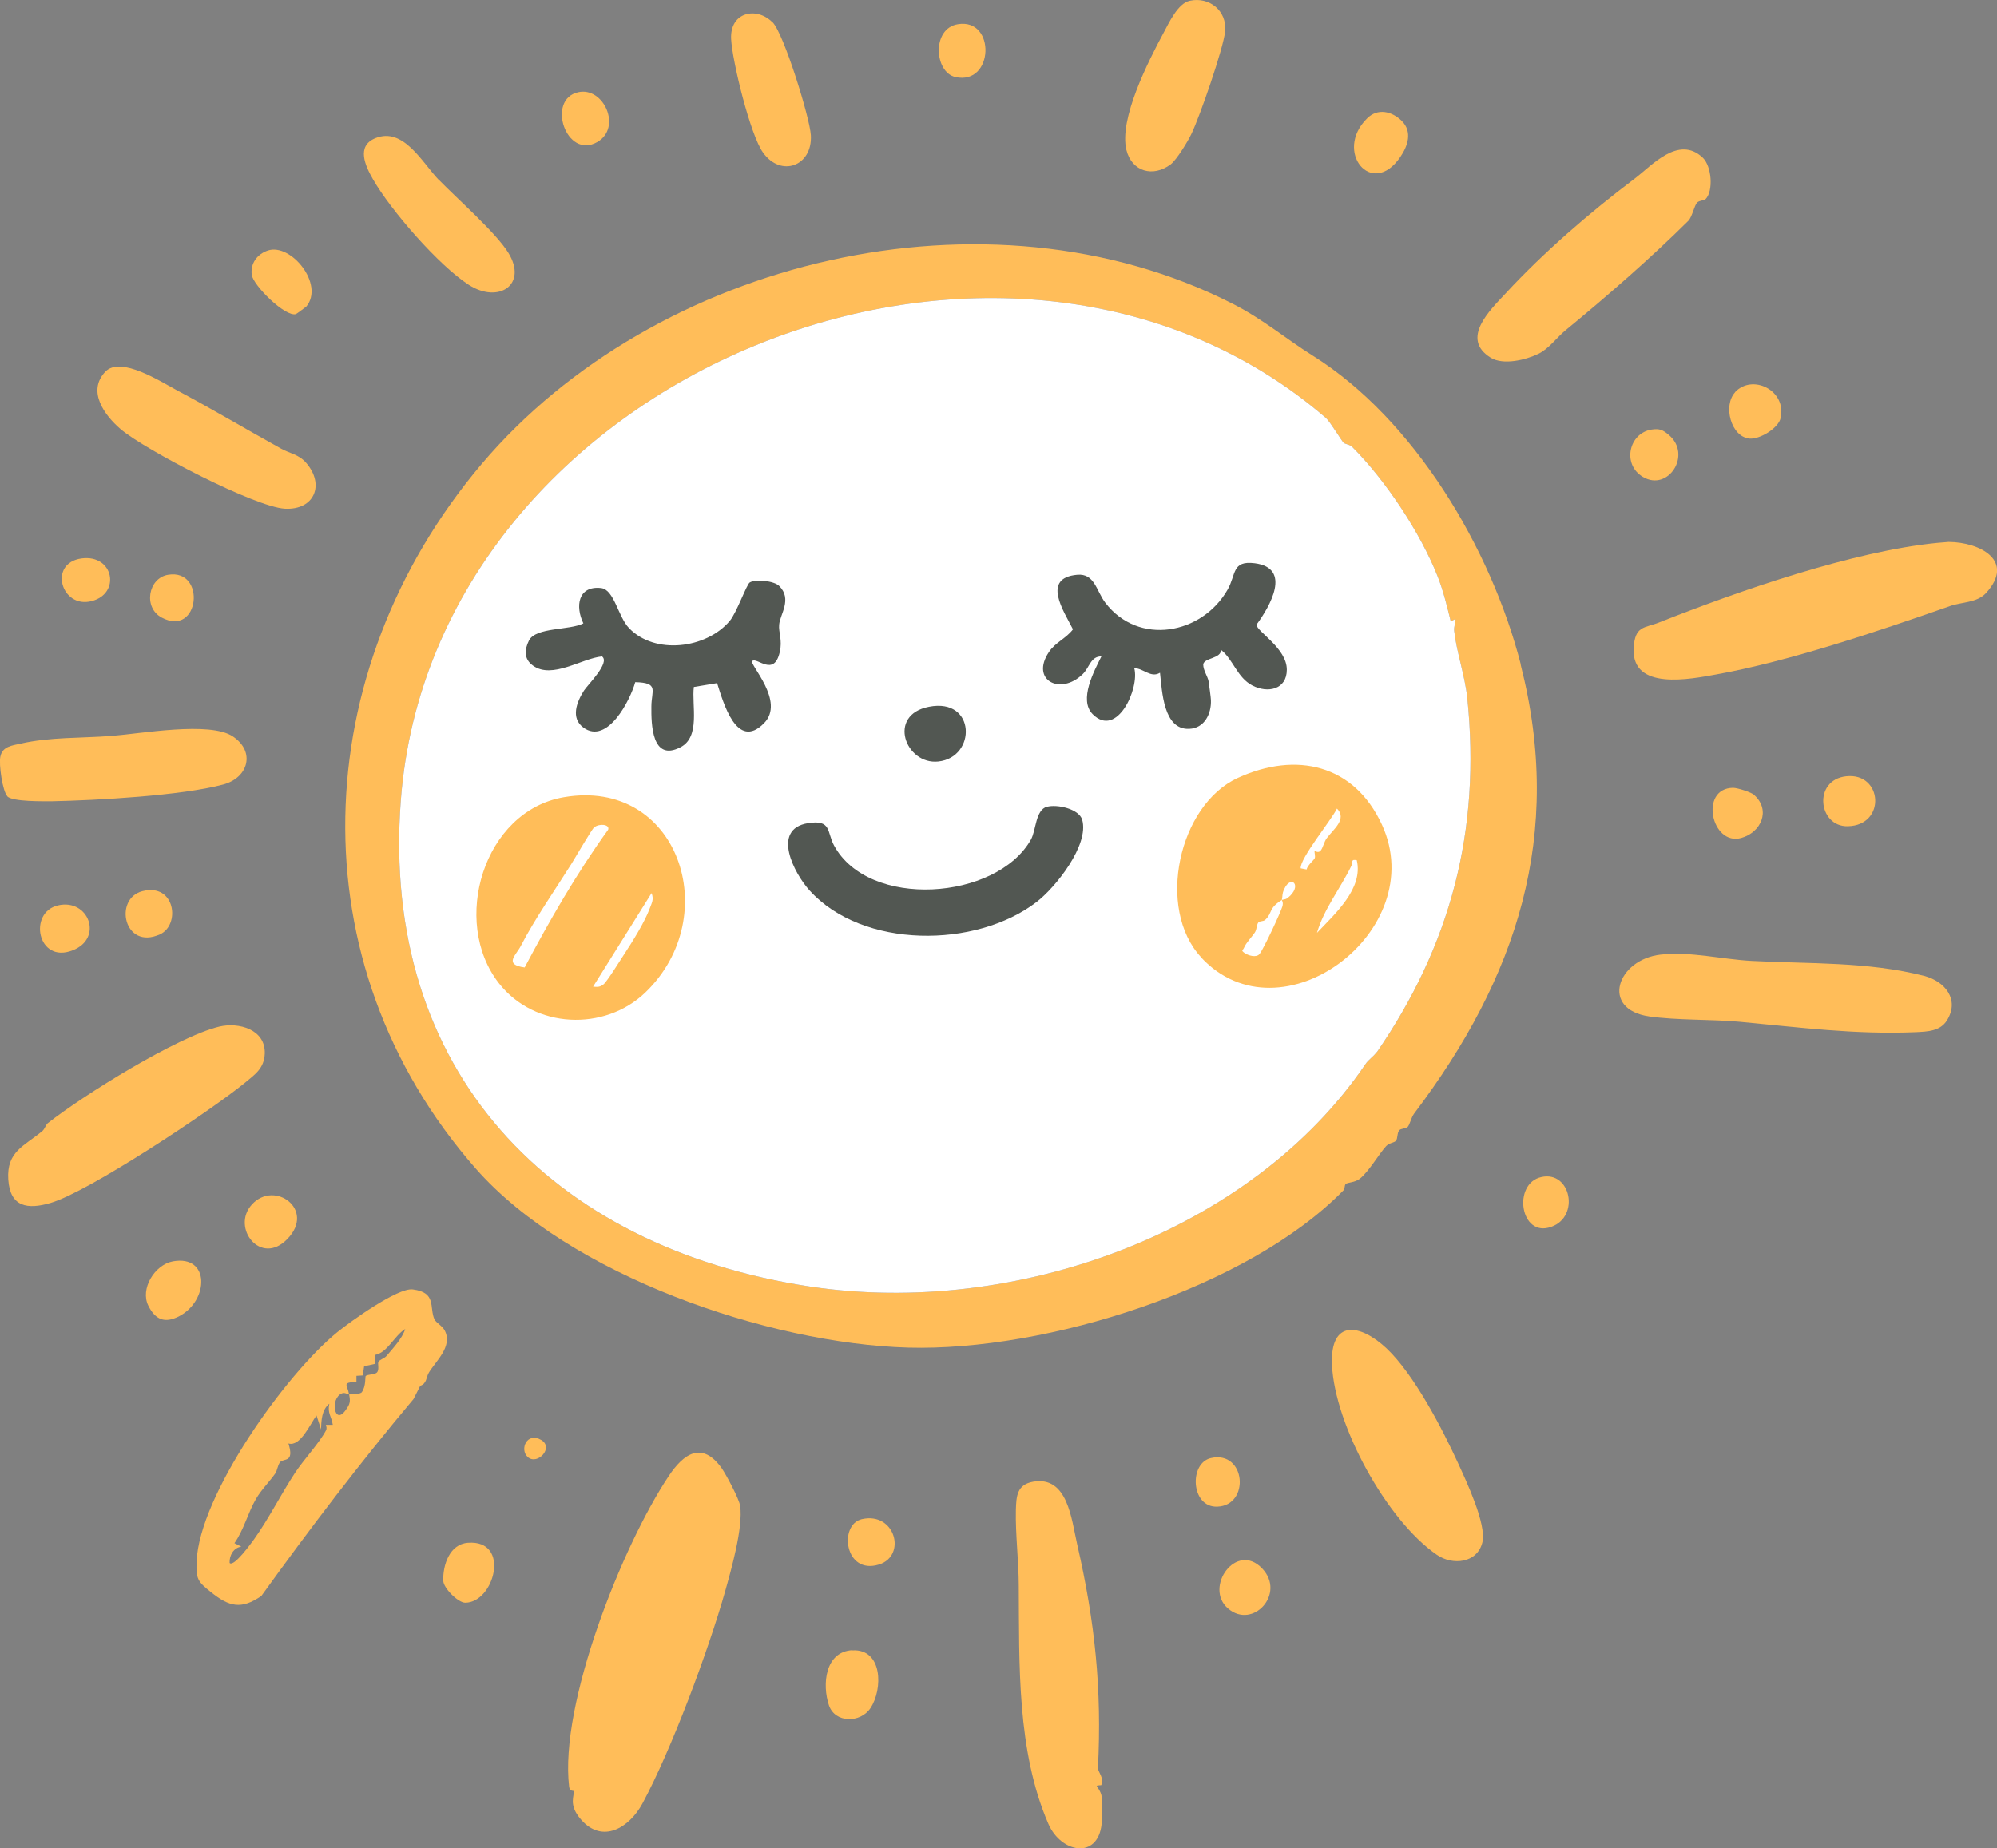 <svg xmlns="http://www.w3.org/2000/svg" id="Ebene_2" viewBox="0 0 103.93 96.21"><rect x="0" y="0" width="103.93" height="96.21" fill="#808080" stroke="none"/><defs><style>.cls-1{fill:#fff;}.cls-2{fill:#ffbd59;}.cls-3{fill:#525752;}</style></defs><g id="Ebene_1-2"><path class="cls-2" d="M79.15,34.6c-1.56-6.1-5.58-12.79-10.82-16.08-1.38-.86-2.57-1.89-4.18-2.71-12.78-6.5-30.07-2.31-39.09,8.35-9.11,10.78-9.69,25.97-.31,36.66,4.88,5.56,15.22,9.12,22.51,9.33,7.19.2,17.69-3.09,22.67-8.2.06-.06.04-.26.1-.31.09-.1.49-.07.75-.29.47-.38.99-1.29,1.36-1.69.16-.17.44-.18.51-.28.1-.12.05-.42.18-.55.08-.09.32-.07.43-.17.11-.11.18-.49.34-.7,5.36-7.09,7.8-14.51,5.54-23.36ZM71.64,54.77c-.16.24-.42.38-.58.63-5.91,8.7-18.17,13.19-28.91,11.57-13.45-2.04-22.35-11.21-21.29-25.3,1.67-22.2,31.42-34.31,48.15-19.91.22.2.78,1.14.91,1.28.08.09.33.09.45.22,1.74,1.74,3.56,4.48,4.46,6.77.29.75.48,1.53.67,2.31l.25-.12c0,.22-.09.39-.07.62.12,1.08.55,2.3.68,3.47.72,6.96-.88,12.9-4.71,18.47Z"></path><path class="cls-1" d="M71.64,54.77c-.16.24-.42.38-.58.63-5.91,8.7-18.17,13.19-28.91,11.57-13.45-2.04-22.35-11.21-21.29-25.3,1.67-22.2,31.42-34.31,48.15-19.91.22.2.78,1.14.91,1.28.08.09.33.09.45.22,1.74,1.74,3.56,4.48,4.46,6.77.29.75.48,1.53.67,2.31l.25-.12c0,.22-.09.39-.07.62.12,1.08.55,2.3.68,3.47.72,6.96-.88,12.9-4.71,18.47Z"></path><path class="cls-2" d="M29.85,93.22s-.2.03-.23-.2c-.52-4.31,2.77-12.57,5.18-16.18.77-1.16,1.73-1.85,2.76-.41.23.33.91,1.6.96,1.96.16,1.12-.46,3.3-.78,4.44-.87,3.08-2.8,8.27-4.31,11.06-.68,1.25-2.07,2.11-3.19.83-.71-.81-.3-1.27-.4-1.5Z"></path><path class="cls-2" d="M35.37,83.08c-.36.01-.4.45-.66.74-.15.17-.47.28-.57.41-.14.19-.08.5-.13.54-.06.06-.44-.04-.61.18-.16.2-.05.45-.12.59-.49,1.11-.84,2.23-1.25,3.29-.07.19-.25.8-.18.92.02.03.23.02.21.08-.31.6-.49,1.52-.6,2.21-.07.45-.04.94-.14,1.39h.36c.3-1.83.93-3.85,1.74-5.52.28-.58.82-1.2,1.09-1.84.21-.5.42-1.81.65-2.16.07-.11.28-.1.3-.13.09-.11-.37-.47-.12-.72Z"></path><path class="cls-2" d="M21.87,72.14l-.35.69c-2.75,3.27-5.4,6.75-7.92,10.25-1.05.72-1.67.56-2.62-.2-.69-.55-.78-.68-.75-1.58.14-3.48,4.64-9.77,7.32-11.95.69-.56,3.15-2.33,3.93-2.23,1.26.16.85.93,1.13,1.56.08.17.41.34.53.57.44.83-.45,1.59-.82,2.2-.15.25-.1.58-.46.69ZM18.17,72.59c.16-.02.59-.01.66-.12.22-.3.17-.81.2-.84.09-.09.45-.07.57-.17.17-.14.03-.49.1-.58.07-.11.31-.17.42-.3.34-.41.81-.9.97-1.4-.57.35-.93,1.24-1.57,1.35l-.02.47-.55.12-.07.48-.33.02v.3c-.77.07-.48.13-.38.67-.08,0-.22-.12-.37-.06-.64.26-.4,1.68.17.9.26-.35.27-.47.2-.84ZM17.32,74.17c-.07-.45-.29-.61-.18-1.1-.4.32-.42.87-.43,1.34l-.24-.73c-.33.46-.85,1.65-1.46,1.46.33,1.03-.26.76-.43.97-.14.17-.14.43-.26.6-.32.45-.72.84-1,1.32-.41.7-.63,1.61-1.12,2.3l.36.18c-.41.06-.63.46-.61.85.22.23,1.14-1.05,1.27-1.23.76-1.06,1.41-2.36,2.14-3.47.45-.68,1.26-1.55,1.6-2.19.06-.11.03-.19,0-.3h.36Z"></path><path class="cls-2" d="M100.81,28.26c.06,0,.56-.05.6-.05,1.65.01,3.48.99,1.95,2.66-.48.52-1.27.46-1.88.68-3.68,1.29-8.41,2.89-12.17,3.56-1.33.24-4.39.86-4.29-1.35.06-1.21.56-1.05,1.33-1.36,4.14-1.64,10.06-3.7,14.46-4.14Z"></path><path class="cls-2" d="M57.29,92.93s-.2.01-.21.03c-.02.02.22.29.25.54.04.34.03,1.12,0,1.47-.21,1.83-2.11,1.49-2.77-.03-1.65-3.81-1.51-8.33-1.54-12.39,0-1.26-.18-2.69-.15-3.94.02-.74.06-1.33.9-1.48,1.8-.31,1.99,1.95,2.29,3.26.93,4.05,1.29,7.55,1.08,11.66,0,.17.37.58.16.89Z"></path><path class="cls-2" d="M86.45,49.69c1.53-.17,3.18.25,4.71.33,3.02.16,6.04.03,8.98.78,1.08.28,1.86,1.23,1.19,2.31-.35.57-1.01.59-1.63.62-3.21.13-6.03-.25-9.15-.54-1.52-.14-3.25-.07-4.72-.28-2.56-.37-1.68-2.97.61-3.22Z"></path><path class="cls-2" d="M2.47,58.48c1.85-1.46,6.75-4.51,8.94-5.04,1.01-.24,2.41.14,2.37,1.4-.03.78-.51,1.09-1.04,1.53-1.76,1.44-8.12,5.67-10.11,6.25-1.19.35-2.11.22-2.2-1.23s.83-1.73,1.77-2.51c.13-.11.18-.32.27-.39Z"></path><path class="cls-2" d="M88.76,10.36c-.09.09-.32.07-.43.18-.16.16-.26.74-.46.95-1.9,1.89-4.21,3.91-6.38,5.69-.47.38-.87.97-1.43,1.24-.66.32-1.83.6-2.48.2-1.59-.99-.04-2.47.78-3.35,1.97-2.13,4.35-4.19,6.71-5.97.9-.68,2.28-2.28,3.54-1.1.48.45.57,1.75.15,2.17Z"></path><path class="cls-2" d="M72.16,70.19c1.43,1.35,2.89,4.16,3.72,5.97.43.94,1.49,3.18,1.27,4.12-.26,1.09-1.55,1.23-2.38.65-2.6-1.79-5.31-6.73-5.45-9.89-.1-2.36,1.44-2.16,2.84-.85Z"></path><path class="cls-2" d="M.39,41.46c-.26-.26-.46-1.68-.37-2.08.11-.53.61-.57,1.05-.67,1.54-.35,3.16-.28,4.72-.4s5.12-.77,6.32.02.82,2.16-.5,2.51c-2.17.58-6.56.82-8.89.87-.46,0-2.04.03-2.34-.25Z"></path><path class="cls-2" d="M15.93,24.09c.98,1.12.45,2.47-1.1,2.39-1.55-.08-7.28-3.06-8.55-4.14-.84-.72-1.76-1.97-.8-2.99.8-.84,2.89.52,3.77.99,1.81.96,3.6,2.03,5.39,3.02.43.24.91.29,1.29.73Z"></path><path class="cls-2" d="M61.92.04c1.01-.22,1.94.51,1.84,1.59-.09.9-1.32,4.43-1.75,5.33-.18.38-.77,1.36-1.09,1.6-.91.68-2.02.38-2.3-.76-.39-1.61,1.14-4.61,1.93-6.08.28-.52.75-1.55,1.37-1.68Z"></path><path class="cls-2" d="M22.85,9.37c.96.99,2.93,2.71,3.6,3.78,1.03,1.66-.49,2.68-2.05,1.68-1.57-1.01-4.07-3.89-4.99-5.5-.39-.68-.89-1.73.13-2.14,1.46-.59,2.43,1.27,3.3,2.18Z"></path><path class="cls-2" d="M40.21,1.16c.58.59,1.94,4.97,1.99,5.88.09,1.61-1.56,2.21-2.49.9-.66-.91-1.6-4.75-1.66-5.91-.07-1.41,1.33-1.7,2.15-.87Z"></path><path class="cls-2" d="M44.36,85.91c1.58-.09,1.6,2.02.94,3.01-.52.78-1.84.79-2.16-.15-.36-1.07-.21-2.79,1.22-2.87Z"></path><path class="cls-2" d="M15.94,15.96s-.49.37-.54.39c-.56.16-2.23-1.5-2.3-2.05-.07-.59.28-1.07.84-1.26,1.2-.4,2.96,1.76,2,2.92Z"></path><path class="cls-2" d="M8.99,65.66c1.96-.36,1.89,2.07.31,2.87-.72.36-1.21.18-1.58-.56-.44-.88.33-2.13,1.27-2.31Z"></path><path class="cls-2" d="M71.15,6.16c.54-.54,1.28-.38,1.8.13.57.57.32,1.31-.08,1.89-1.48,2.16-3.47-.3-1.72-2.02Z"></path><path class="cls-2" d="M24.35,80.31c2.25-.17,1.38,3.12-.14,3.12-.37,0-1.13-.76-1.14-1.14-.03-.82.33-1.91,1.28-1.98Z"></path><path class="cls-2" d="M90.29,20.42c.91-.98,2.7-.1,2.38,1.34-.12.54-1.1,1.12-1.62,1.07-.97-.09-1.39-1.72-.75-2.41Z"></path><path class="cls-2" d="M14.96,64.49c-1.39,1.45-2.95-.59-1.85-1.79,1.17-1.29,3.33.26,1.85,1.79Z"></path><path class="cls-2" d="M65.69,81.65c1.24,1.31-.49,3.19-1.78,2.08-1.27-1.09.43-3.51,1.78-2.08Z"></path><path class="cls-2" d="M96.08,40.41c1.9-.21,2.1,2.55.09,2.6-1.55.04-1.83-2.41-.09-2.6Z"></path><path class="cls-2" d="M49.85,1.26c1.99-.33,1.88,3.2-.13,2.75-1.1-.25-1.24-2.53.13-2.75Z"></path><path class="cls-2" d="M91.31,41.4c.85.78.35,1.93-.69,2.22-1.55.43-2.2-2.58-.43-2.61.23,0,.96.23,1.12.38Z"></path><path class="cls-2" d="M30.09,4.8c1.33-.3,2.29,1.84,1,2.59-1.63.94-2.67-2.22-1-2.59Z"></path><path class="cls-2" d="M85.96,22.36c.42-.06.58.02.89.28,1.22,1.03-.03,2.96-1.34,2.19-1.11-.65-.74-2.29.45-2.47Z"></path><path class="cls-2" d="M3.02,47.13c1.59-.37,2.38,1.71.76,2.34-1.83.72-2.33-1.98-.76-2.34Z"></path><path class="cls-2" d="M80.22,61.27c1.52-.34,2.02,2.05.52,2.59-1.63.6-2.04-2.26-.52-2.59Z"></path><path class="cls-2" d="M44.85,79.08c1.74-.4,2.35,1.9.9,2.36-1.8.56-2.11-2.08-.9-2.36Z"></path><path class="cls-2" d="M7.41,46.39c1.72-.44,1.99,1.77.91,2.25-1.87.84-2.42-1.86-.91-2.25Z"></path><path class="cls-2" d="M63.02,75.9c1.82-.41,2.05,2.47.33,2.53-1.38.05-1.48-2.27-.33-2.53Z"></path><path class="cls-2" d="M4.24,29.07c1.68-.23,2.06,1.83.53,2.22-1.59.41-2.27-1.98-.53-2.22Z"></path><path class="cls-2" d="M8.75,29.92c2-.33,1.64,3.27-.33,2.23-.98-.52-.71-2.06.33-2.23Z"></path><path class="cls-2" d="M27.47,75.85c-.45-.4-.04-1.33.7-.89.67.4-.2,1.33-.7.89Z"></path><path class="cls-2" d="M62.51,49.83c-2.35-2.53-1.18-7.93,1.92-9.34,3.02-1.38,6.04-.71,7.49,2.44,2.54,5.51-5.25,11.38-9.41,6.91ZM68.42,44.29s.18.13.3,0c.13-.14.19-.48.33-.66.32-.44,1.08-.99.53-1.54-.3.61-1.93,2.59-1.89,3.11l.31.06c.04-.21.38-.49.42-.58.05-.11-.03-.32,0-.39ZM70.62,44.78c-.35-.07-.19.1-.28.27-.57,1.18-1.45,2.28-1.8,3.51.94-1,2.42-2.3,2.07-3.78ZM66.71,46.85c.05-.03.18-.01.31-.11.79-.63.17-1.25-.19-.45-.12.26-.07.35-.12.56-.71.44-.47.65-.85,1.02-.12.12-.3.05-.38.16s-.07.36-.18.52c-.17.25-.44.51-.56.79-.06.14-.17.12.02.26s.62.27.79.06c.21-.26,1.09-2.14,1.19-2.48.06-.21-.03-.31-.03-.33Z"></path><path class="cls-2" d="M33.59,51.66c-2.13,2.05-5.77,1.89-7.62-.47-2.52-3.21-.81-8.97,3.37-9.69,5.96-1.03,8.38,6.18,4.25,10.16ZM27.3,50.37c1.31-2.47,2.71-4.91,4.35-7.18.1-.28-.46-.34-.73-.12-.13.11-.97,1.56-1.17,1.88-.84,1.34-1.93,2.9-2.65,4.3-.24.47-.9.96.2,1.11ZM30.86,51.36c.23.02.36.03.55-.12.18-.14.9-1.3,1.09-1.59.42-.64,1.05-1.65,1.31-2.35.11-.3.23-.47.1-.81l-3.05,4.88Z"></path><path class="cls-3" d="M39.15,34.41c-.18.16,1.74,2.1.61,3.24-1.42,1.44-2.12-1.09-2.44-2.09l-1.21.2c-.12.95.36,2.6-.7,3.14-1.49.77-1.52-1.21-1.51-2.12,0-.84.42-1.24-.84-1.27-.27.96-1.45,3.26-2.69,2.37-.69-.5-.35-1.35.02-1.93.21-.32,1.38-1.46.94-1.78-1.05.1-2.59,1.2-3.59.48-.48-.34-.45-.83-.21-1.31.36-.7,2.11-.52,2.83-.89-.43-.89-.28-1.97.92-1.84.69.08.88,1.49,1.46,2.09,1.35,1.4,4.02,1.07,5.24-.38.35-.41.88-1.91,1.04-2,.29-.18,1.26-.09,1.53.18.7.69.04,1.48,0,2.02-.04.39.18.81.03,1.43-.3,1.31-1.19.24-1.43.46Z"></path><path class="cls-3" d="M63.55,33.8c.03.5-.89.43-.93.79,0,.31.23.61.28.88.02.14.12.86.12.97.03.72-.34,1.47-1.13,1.5-1.35.06-1.41-1.97-1.52-2.92-.48.29-.85-.23-1.34-.24.29,1.03-.89,3.67-2.16,2.4-.75-.75.08-2.26.45-3.01-.56-.01-.62.58-.97.92-1.17,1.14-2.74.31-1.76-1.15.32-.49.91-.72,1.25-1.18-.48-.95-1.65-2.67.22-2.84.91-.08.99.83,1.46,1.45,1.73,2.27,5.04,1.66,6.37-.68.45-.79.21-1.52,1.41-1.37,1.95.25.79,2.25.09,3.2.03.37,1.58,1.22,1.58,2.34,0,1.04-1,1.24-1.8.82-.78-.41-.98-1.33-1.62-1.85Z"></path><path class="cls-3" d="M54.48,42c.52-.15,1.67.1,1.84.67.38,1.31-1.38,3.52-2.37,4.28-3.16,2.43-9.05,2.45-11.81-.59-.82-.9-2.01-3.2-.09-3.51,1.23-.2.98.46,1.35,1.15,1.79,3.34,8.45,2.88,10.25-.29.28-.5.23-1.54.84-1.72Z"></path><path class="cls-3" d="M48.35,36.79c2.45-.48,2.48,2.64.48,2.85-1.71.18-2.68-2.43-.48-2.85Z"></path></g></svg>